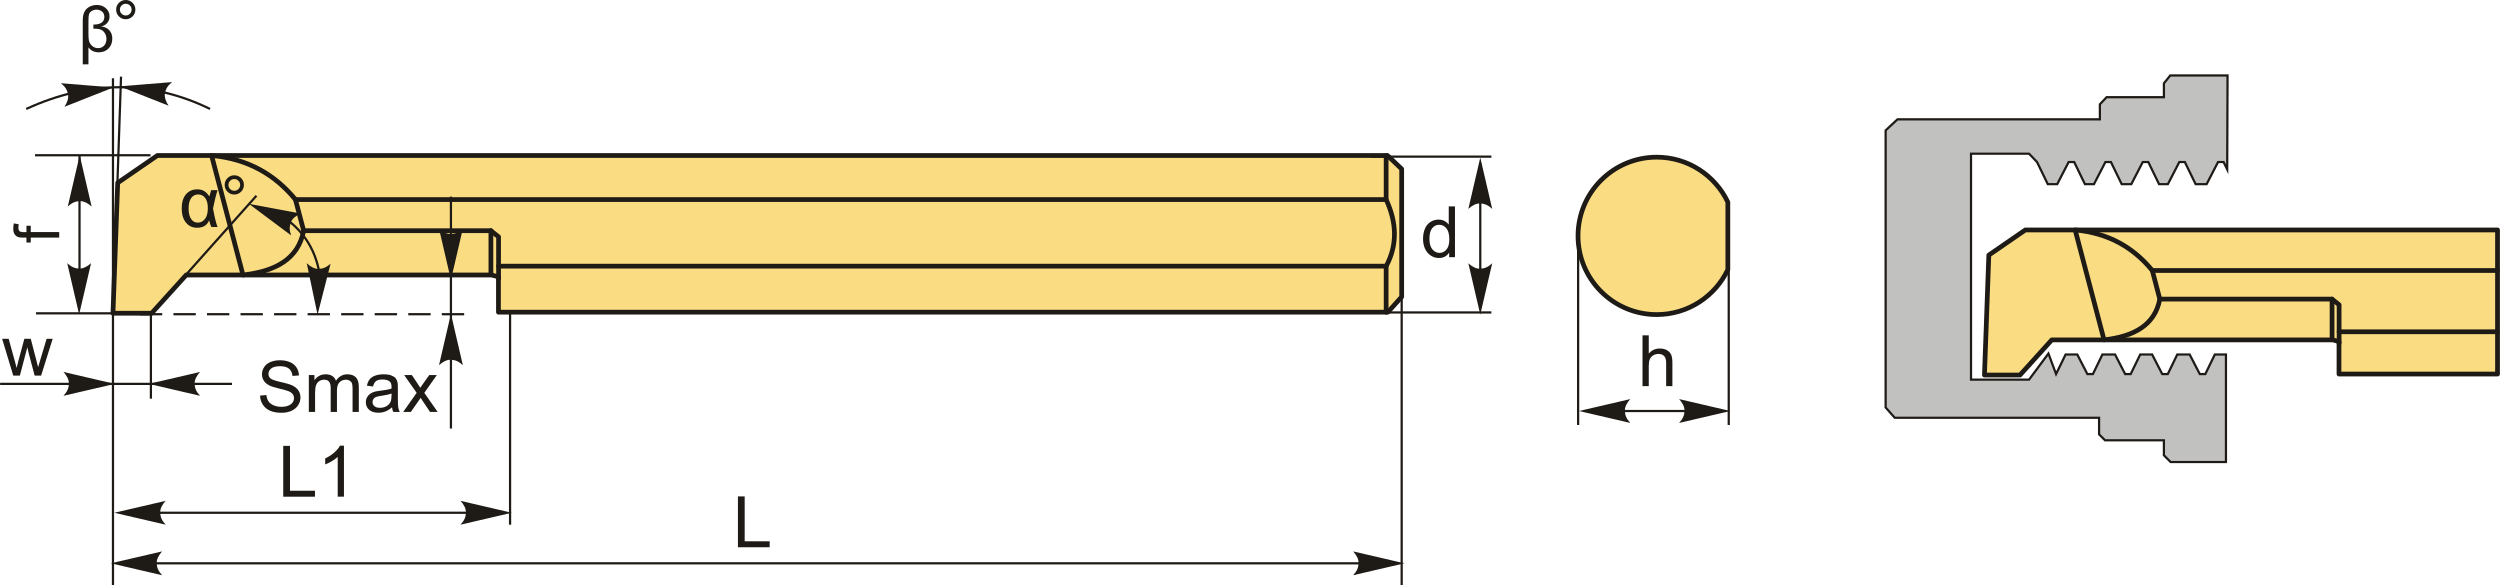 <svg width="2641" height="618" viewBox="0 0 2641 618" fill="none" xmlns="http://www.w3.org/2000/svg">
<g clip-path="url(#clip0_2106_3)">
<path fill-rule="evenodd" clip-rule="evenodd" d="M196.697 290.512L160.147 330.92H119.342L124.344 193.136L166.292 164.256H1465.71L1480.73 178.498V313.598L1466.09 329.777H526.564V292.433L519.276 290.512H196.697Z" fill="#FADC82" stroke="#1E1A16" stroke-width="5.001" stroke-miterlimit="22.926" stroke-linecap="round" stroke-linejoin="round"/>
<path fill-rule="evenodd" clip-rule="evenodd" d="M320.773 243.684C315.101 273.708 290.871 286.67 256.699 290.512L223.519 164.256C262.509 167.854 290.825 184.887 312.112 210.794L320.773 243.684Z" fill="#FADC82" stroke="#1E1A16" stroke-width="5.001" stroke-miterlimit="22.926" stroke-linecap="round" stroke-linejoin="round"/>
<path d="M312.112 210.793H1464.32C1475.61 235.206 1476.44 258.749 1464.32 281.21H526.686" stroke="#1E1A16" stroke-width="5.001" stroke-miterlimit="22.926" stroke-linecap="round" stroke-linejoin="round"/>
<path d="M320.773 243.684H518.59L526.687 250.195V294.384" stroke="#1E1A16" stroke-width="5.001" stroke-miterlimit="22.926" stroke-linecap="round" stroke-linejoin="round"/>
<path d="M518.589 243.684V289.444" stroke="#1E1A16" stroke-width="5.001" stroke-miterlimit="22.926" stroke-linecap="round" stroke-linejoin="round"/>
<path d="M1464.32 210.794V164.256" stroke="#1E1A16" stroke-width="5.001" stroke-miterlimit="22.926" stroke-linecap="round" stroke-linejoin="round"/>
<path d="M1464.32 281.211V329.777" stroke="#1E1A16" stroke-width="5.001" stroke-miterlimit="22.926" stroke-linecap="round" stroke-linejoin="round"/>
<path d="M1530.9 271.725V266.799C1528.44 270.627 1524.81 272.563 1520.02 272.563C1516.93 272.563 1514.08 271.709 1511.49 269.986C1508.88 268.294 1506.87 265.9 1505.43 262.85C1504.01 259.8 1503.3 256.278 1503.3 252.298C1503.3 248.425 1503.95 244.918 1505.23 241.762C1506.53 238.605 1508.47 236.181 1511.06 234.503C1513.64 232.811 1516.53 231.987 1519.72 231.987C1522.07 231.987 1524.16 232.475 1525.99 233.466C1527.82 234.458 1529.3 235.754 1530.45 237.34V218.035H1537.04V271.725H1530.9ZM1510.05 252.313C1510.05 257.3 1511.1 261.005 1513.21 263.475C1515.31 265.93 1517.8 267.15 1520.66 267.15C1523.55 267.15 1526 265.976 1528.03 263.628C1530.03 261.279 1531.05 257.696 1531.05 252.862C1531.05 247.571 1530.03 243.668 1527.95 241.182C1525.91 238.697 1523.38 237.462 1520.36 237.462C1517.42 237.462 1514.98 238.651 1512.99 241.03C1511.04 243.424 1510.05 247.175 1510.05 252.313Z" fill="#1E1A16"/>
<path d="M1563.76 315.093V172.566" stroke="#1E1A16" stroke-width="2.363" stroke-miterlimit="22.926"/>
<path d="M1563.76 332.322L1551.16 278.145C1555.05 281.682 1559.37 284.061 1563.74 283.878C1568.39 283.68 1571.92 282.201 1576.37 278.145L1563.76 332.322Z" fill="#1E1A16"/>
<path d="M1563.76 166.48L1551.16 220.673C1555.05 217.12 1559.37 214.757 1563.74 214.924C1568.39 215.123 1571.92 216.617 1576.37 220.673L1563.76 166.48Z" fill="#1E1A16"/>
<path d="M1448.11 165.475H1575.5" stroke="#1E1A16" stroke-width="2.363" stroke-miterlimit="22.926"/>
<path d="M1448.11 330.08H1575.5" stroke="#1E1A16" stroke-width="2.363" stroke-miterlimit="22.926"/>
<path fill-rule="evenodd" clip-rule="evenodd" d="M1750.17 166.039C1783.32 166.039 1811.94 185.435 1825.28 213.492V284.854C1811.94 312.926 1783.32 332.322 1750.17 332.322C1704.25 332.322 1667.02 295.101 1667.02 249.173C1667.02 203.26 1704.25 166.039 1750.17 166.039Z" fill="#FADC82" stroke="#1E1A16" stroke-width="5.001" stroke-miterlimit="22.926" stroke-linecap="round" stroke-linejoin="round"/>
<path d="M1667.14 244.797V448.957" stroke="#1E1A16" stroke-width="2.363" stroke-miterlimit="22.926"/>
<path d="M1826.24 244.797V448.957" stroke="#1E1A16" stroke-width="2.363" stroke-miterlimit="22.926"/>
<path d="M1674.64 434.197H1817.18" stroke="#1E1A16" stroke-width="2.363" stroke-miterlimit="22.926"/>
<path d="M1668.06 434.196L1722.23 421.586C1718.7 425.49 1716.32 429.805 1716.5 434.181C1716.7 438.832 1718.18 442.339 1722.23 446.791L1668.06 434.196Z" fill="#1E1A16"/>
<path d="M1827.98 434.196L1773.8 421.586C1777.34 425.49 1779.72 429.805 1779.54 434.181C1779.34 438.832 1777.86 442.339 1773.8 446.791L1827.98 434.196Z" fill="#1E1A16"/>
<path d="M1735.15 407.923V354.219H1741.75V373.554C1744.8 369.955 1748.67 368.171 1753.34 368.171C1756.21 368.171 1758.69 368.735 1760.81 369.864C1762.93 371.007 1764.44 372.578 1765.36 374.575C1766.27 376.573 1766.71 379.485 1766.71 383.282V407.923H1760.13V383.313C1760.13 380.019 1759.41 377.625 1757.99 376.115C1756.57 374.621 1754.57 373.874 1751.97 373.874C1750.03 373.874 1748.2 374.377 1746.49 375.383C1744.79 376.39 1743.57 377.777 1742.83 379.516C1742.1 381.239 1741.75 383.618 1741.75 386.667V407.923H1735.15Z" fill="#1E1A16"/>
<path d="M779.55 578.111V524.406H786.671V571.813H813.081V578.111H779.55Z" fill="#1E1A16"/>
<path d="M161.001 595.082H1443.77" stroke="#1E1A16" stroke-width="2.363" stroke-miterlimit="22.926"/>
<path d="M117.086 595.081L171.279 582.486C167.726 586.375 165.362 590.69 165.53 595.066C165.728 599.717 167.222 603.224 171.279 607.677L117.086 595.081Z" fill="#1E1A16"/>
<path d="M1483.64 595.081L1429.46 582.486C1433 586.375 1435.38 590.69 1435.2 595.066C1435 599.717 1433.52 603.224 1429.46 607.677L1483.64 595.081Z" fill="#1E1A16"/>
<path d="M274.723 417.912L281.402 417.317C281.722 420.016 282.454 422.227 283.613 423.965C284.772 425.688 286.571 427.091 289.011 428.158C291.451 429.226 294.211 429.759 297.26 429.759C299.959 429.759 302.353 429.363 304.427 428.555C306.501 427.731 308.041 426.634 309.047 425.215C310.069 423.797 310.572 422.257 310.572 420.61C310.572 418.933 310.084 417.469 309.108 416.219C308.148 414.969 306.531 413.916 304.274 413.047C302.841 412.498 299.654 411.629 294.714 410.44C289.773 409.251 286.327 408.137 284.36 407.085C281.798 405.743 279.892 404.066 278.642 402.084C277.376 400.086 276.751 397.845 276.751 395.39C276.751 392.66 277.529 390.129 279.069 387.781C280.609 385.417 282.835 383.633 285.809 382.398C288.752 381.178 292.045 380.568 295.659 380.568C299.624 380.568 303.146 381.209 306.18 382.49C309.215 383.771 311.548 385.646 313.195 388.147C314.826 390.632 315.695 393.468 315.833 396.61L309.001 397.143C308.635 393.758 307.4 391.196 305.296 389.458C303.177 387.72 300.051 386.866 295.934 386.866C291.634 386.866 288.492 387.659 286.525 389.229C284.558 390.8 283.582 392.706 283.582 394.932C283.582 396.854 284.284 398.439 285.671 399.69C287.044 400.925 290.597 402.221 296.376 403.517C302.155 404.828 306.119 405.957 308.269 406.933C311.38 408.381 313.683 410.196 315.177 412.407C316.671 414.603 317.403 417.134 317.403 420.016C317.403 422.883 316.595 425.551 314.948 428.082C313.317 430.598 310.984 432.565 307.919 433.968C304.854 435.371 301.408 436.057 297.58 436.057C292.731 436.057 288.66 435.356 285.397 433.938C282.103 432.519 279.542 430.4 277.681 427.549C275.806 424.712 274.83 421.495 274.723 417.912Z" fill="#1E1A16"/>
<path d="M326.247 435.157V396.243H332.179V401.733C333.383 399.842 335.015 398.302 337.043 397.158C339.071 395.984 341.358 395.42 343.95 395.42C346.832 395.42 349.196 396.015 351.026 397.204C352.871 398.393 354.167 400.071 354.914 402.221C358.009 397.677 362.035 395.42 366.975 395.42C370.848 395.42 373.837 396.472 375.911 398.607C378 400.757 379.052 404.035 379.052 408.472V435.157H372.45V410.668C372.45 408.046 372.236 406.139 371.809 404.981C371.382 403.806 370.604 402.892 369.461 402.175C368.348 401.458 367.021 401.108 365.496 401.108C362.752 401.108 360.48 402.022 358.665 403.837C356.85 405.667 355.951 408.579 355.951 412.574V435.157H349.348V409.906C349.348 406.978 348.815 404.782 347.747 403.319C346.665 401.855 344.896 401.108 342.471 401.108C340.611 401.108 338.903 401.596 337.333 402.571C335.747 403.547 334.618 404.981 333.902 406.856C333.2 408.732 332.85 411.446 332.85 414.984V435.157H326.247Z" fill="#1E1A16"/>
<path d="M414.154 430.293C411.699 432.382 409.335 433.846 407.079 434.7C404.822 435.569 402.397 435.996 399.79 435.996C395.52 435.996 392.227 434.944 389.924 432.87C387.622 430.796 386.478 428.128 386.478 424.895C386.478 422.989 386.92 421.251 387.774 419.68C388.659 418.094 389.787 416.844 391.19 415.898C392.608 414.953 394.178 414.221 395.947 413.733C397.243 413.398 399.21 413.077 401.818 412.757C407.14 412.132 411.074 411.37 413.59 410.485C413.62 409.586 413.635 409.021 413.635 408.777C413.635 406.109 413.01 404.218 411.76 403.12C410.067 401.626 407.551 400.894 404.227 400.894C401.116 400.894 398.814 401.443 397.335 402.526C395.856 403.608 394.773 405.545 394.056 408.32L387.606 407.42C388.186 404.645 389.146 402.419 390.504 400.711C391.861 399.019 393.797 397.707 396.359 396.792C398.89 395.877 401.848 395.42 405.203 395.42C408.527 395.42 411.241 395.801 413.33 396.594C415.404 397.372 416.944 398.348 417.92 399.537C418.896 400.726 419.582 402.221 419.979 404.035C420.192 405.164 420.299 407.192 420.299 410.104V418.857C420.299 424.956 420.436 428.829 420.711 430.461C420.985 432.107 421.534 433.663 422.327 435.157H415.435C414.764 433.769 414.337 432.153 414.154 430.293ZM413.635 415.67C411.226 416.646 407.627 417.469 402.824 418.14C400.11 418.521 398.174 418.963 397.06 419.451C395.932 419.939 395.063 420.656 394.453 421.571C393.843 422.516 393.523 423.553 393.523 424.697C393.523 426.435 394.194 427.899 395.536 429.058C396.862 430.232 398.814 430.811 401.376 430.811C403.922 430.811 406.179 430.262 408.161 429.149C410.143 428.051 411.607 426.542 412.522 424.62C413.239 423.141 413.59 420.946 413.59 418.064L413.635 415.67Z" fill="#1E1A16"/>
<path d="M425.941 435.158L440.152 415L426.993 396.244H435.105L441.25 405.424C442.394 407.147 443.294 408.55 443.934 409.647C445.047 408.092 446.023 406.674 446.923 405.408L453.388 396.244H461.454L448.219 415L462.323 435.158H454.288L446.236 423.157L444.407 420.276L434.007 435.158H425.941Z" fill="#1E1A16"/>
<path d="M299.212 524.71V471.006H306.348V518.413H332.743V524.71H299.212Z" fill="#1E1A16"/>
<path d="M363.347 524.711H356.759V482.687C355.173 484.211 353.084 485.721 350.507 487.231C347.93 488.756 345.597 489.884 343.554 490.631V484.257C347.244 482.534 350.462 480.43 353.237 477.96C355.997 475.505 357.949 473.111 359.108 470.793H363.347V524.711Z" fill="#1E1A16"/>
<path d="M154.658 541.682H511.118" stroke="#1E1A16" stroke-width="2.363" stroke-miterlimit="22.926"/>
<path d="M120.791 541.681L174.984 529.086C171.431 532.974 169.067 537.29 169.235 541.666C169.433 546.317 170.928 549.824 174.984 554.276L120.791 541.681Z" fill="#1E1A16"/>
<path d="M540.654 541.681L486.477 529.086C490.014 532.974 492.393 537.29 492.21 541.666C492.012 546.317 490.533 549.824 486.477 554.276L540.654 541.681Z" fill="#1E1A16"/>
<path d="M147.766 331.941H492.47" stroke="#1E1A16" stroke-width="2.363" stroke-miterlimit="22.926" stroke-dasharray="23.62 11.82"/>
<path d="M476.367 452.693V207.713" stroke="#1E1A16" stroke-width="2.363" stroke-miterlimit="22.926"/>
<path d="M476.367 331.59L463.772 385.767C467.66 382.23 471.976 379.851 476.352 380.034C481.003 380.232 484.51 381.711 488.962 385.767L476.367 331.59Z" fill="#1E1A16"/>
<path d="M476.367 295.681L463.772 241.488C467.66 245.026 471.976 247.405 476.352 247.222C481.003 247.023 484.51 245.544 488.962 241.488L476.367 295.681Z" fill="#1E1A16"/>
<path d="M127.866 80.969L119.342 330.92V82.677" stroke="#1E1A16" stroke-width="2.363" stroke-miterlimit="22.926"/>
<path d="M27.685 115.094C93.939 84.75 158.668 84.292 221.918 115.094" stroke="#1E1A16" stroke-width="2.363" stroke-miterlimit="22.926"/>
<path d="M126.357 91.215L178.095 111.648C175.167 107.287 173.459 102.667 174.267 98.367C175.152 93.792 177.134 90.529 181.8 86.732L126.357 91.215Z" fill="#1E1A16"/>
<path d="M119.77 92.404L68.032 112.837C70.975 108.461 72.683 103.841 71.859 99.541C70.975 94.966 68.993 91.718 64.327 87.906L119.77 92.404Z" fill="#1E1A16"/>
<path d="M118.626 40.788C118.626 44.997 117.314 48.474 114.661 51.203C112.023 53.917 108.592 55.259 104.384 55.259C99.642 55.259 95.997 53.505 93.436 49.983V67.961H87.428V21.286C87.428 14.515 89.669 9.865 94.122 7.364C96.592 5.961 99.337 5.26 102.295 5.26C106 5.26 109.126 6.342 111.673 8.538C114.372 10.81 115.729 13.768 115.729 17.413C115.729 20.081 114.89 22.384 113.213 24.32C111.535 26.241 109.37 27.446 106.702 27.904C110.361 28.254 113.258 29.581 115.408 31.883C117.558 34.171 118.626 37.129 118.626 40.788ZM112.435 41.093C112.435 38.974 111.917 37.037 110.864 35.253C109.736 33.301 108.211 31.96 106.336 31.243C104.613 30.602 102.31 30.267 99.459 30.267H98.635V25.967C106.366 25.967 110.224 23.238 110.224 17.748C110.224 15.491 109.431 13.662 107.83 12.259C106.229 10.871 104.292 10.17 102.036 10.17C100.282 10.17 98.65 10.597 97.11 11.481C95.433 12.457 94.381 13.753 93.969 15.324C93.619 16.727 93.436 19.044 93.436 22.262V35.574C93.436 39.004 93.603 41.398 93.908 42.771C94.457 45.134 95.692 47.117 97.614 48.718C99.337 50.151 101.319 50.868 103.576 50.868C106.351 50.868 108.531 49.892 110.148 47.986C111.657 46.202 112.435 43.899 112.435 41.093Z" fill="#1E1A16"/>
<path d="M122.682 10.14C122.682 7.334 123.673 4.956 125.67 2.958C127.653 0.991 130.047 0 132.822 0C135.658 0 138.052 0.991 140.034 2.958C142.017 4.956 143.008 7.334 143.008 10.14C143.008 12.946 142.001 15.355 140.019 17.337C138.021 19.32 135.627 20.326 132.822 20.326C130.047 20.326 127.653 19.335 125.67 17.368C123.673 15.37 122.682 12.976 122.682 10.14ZM126.646 10.155C126.646 11.879 127.256 13.327 128.461 14.532C129.681 15.752 131.144 16.346 132.868 16.346C134.545 16.346 136.009 15.752 137.213 14.532C138.433 13.327 139.028 11.879 139.028 10.155C139.028 8.448 138.433 6.999 137.213 5.794C136.009 4.574 134.545 3.98 132.868 3.98C131.144 3.98 129.681 4.574 128.461 5.794C127.256 6.999 126.646 8.448 126.646 10.155Z" fill="#1E1A16"/>
<path d="M160.147 330.92L270.88 206.799" stroke="#1E1A16" stroke-width="2.363" stroke-miterlimit="22.926"/>
<path d="M302.109 231.316C320.986 244.674 334.725 265.549 338.171 293.408" stroke="#1E1A16" stroke-width="2.363" stroke-miterlimit="22.926"/>
<path d="M262.951 215.367L317.632 225.584C312.828 227.718 308.925 230.722 307.324 234.809C305.647 239.139 305.586 242.951 307.522 248.654L262.951 215.367Z" fill="#1E1A16"/>
<path d="M335.457 332.476L324.036 278.039C327.848 281.668 332.118 284.123 336.494 284.047C341.145 283.955 344.698 282.537 349.226 278.588L335.457 332.476Z" fill="#1E1A16"/>
<path d="M223.092 200.851H229.832C228.094 206.233 226.493 212.729 225.044 220.338C226.767 229.762 228.368 236.242 229.832 239.78H223.229C222.193 237.34 221.43 234.961 220.881 232.674C218.868 237.965 214.645 240.603 208.195 240.603C203.33 240.603 199.396 238.773 196.423 235.114C193.449 231.469 191.955 226.498 191.955 220.231C191.955 213.797 193.449 208.826 196.438 205.319C199.427 201.781 203.391 200.027 208.317 200.027C211.366 200.027 213.852 200.637 215.773 201.872C217.694 203.108 219.494 204.983 221.156 207.484C221.308 206.63 221.964 204.419 223.092 200.851ZM209.384 205.425C206.243 205.425 203.788 206.706 201.958 209.237C200.143 211.769 199.244 215.443 199.244 220.231C199.244 224.882 200.098 228.557 201.821 231.21C203.544 233.879 205.938 235.205 209.018 235.205C212.022 235.205 214.538 233.894 216.551 231.271C218.563 228.664 219.57 224.882 219.57 219.972C219.57 215.169 218.624 211.555 216.749 209.1C214.858 206.645 212.418 205.425 209.384 205.425Z" fill="#1E1A16"/>
<path d="M237.35 195.316C237.35 192.51 238.356 190.131 240.338 188.134C242.321 186.167 244.715 185.176 247.505 185.176C250.326 185.176 252.72 186.167 254.717 188.134C256.685 190.131 257.676 192.51 257.676 195.316C257.676 198.122 256.669 200.531 254.687 202.513C252.705 204.495 250.295 205.502 247.505 205.502C244.715 205.502 242.321 204.511 240.338 202.544C238.356 200.546 237.35 198.152 237.35 195.316ZM241.329 195.331C241.329 197.054 241.924 198.503 243.144 199.707C244.349 200.927 245.812 201.522 247.535 201.522C249.228 201.522 250.677 200.927 251.881 199.707C253.101 198.503 253.696 197.054 253.696 195.331C253.696 193.623 253.101 192.175 251.881 190.97C250.677 189.75 249.228 189.156 247.535 189.156C245.812 189.156 244.349 189.75 243.144 190.97C241.924 192.175 241.329 193.623 241.329 195.331Z" fill="#1E1A16"/>
<path d="M119.342 330.92V618" stroke="#1E1A16" stroke-width="2.363" stroke-miterlimit="22.926"/>
<path d="M159.415 330.92V421.16" stroke="#1E1A16" stroke-width="2.363" stroke-miterlimit="22.926"/>
<path d="M0.116 405.529H245.096" stroke="#1E1A16" stroke-width="2.363" stroke-miterlimit="22.926"/>
<path d="M121.233 405.529L67.04 392.934C70.593 396.822 72.957 401.137 72.774 405.513C72.576 410.164 71.097 413.671 67.04 418.124L121.233 405.529Z" fill="#1E1A16"/>
<path d="M157.143 405.529L211.32 392.934C207.783 396.822 205.404 401.137 205.587 405.513C205.785 410.164 207.264 413.671 211.32 418.124L157.143 405.529Z" fill="#1E1A16"/>
<path d="M14.007 396.808L2.25 357.895H9.143L15.349 380.355L17.56 388.711C17.636 388.3 18.322 385.631 19.573 380.691L25.733 357.895H32.488L38.359 380.493L40.265 387.903L42.506 380.386L49.231 357.895H55.65L43.436 396.808H36.605L30.429 373.524L28.874 366.861L20.991 396.808H14.007Z" fill="#1E1A16"/>
<path d="M538.84 330.92V554.278" stroke="#1E1A16" stroke-width="2.363" stroke-miterlimit="22.926"/>
<path d="M1480.73 271.725V617.999" stroke="#1E1A16" stroke-width="2.363" stroke-miterlimit="22.926"/>
<path fill-rule="evenodd" clip-rule="evenodd" d="M2352.81 179.001L2353.18 79.719H2292.63L2285.95 88.06V102.683H2225.4L2218.31 110.2V126.058H2004.51L1991.99 137.754V430.461L2001.6 441.318H2217.47V458.854L2223.74 465.121H2285.95V480.979L2293.04 488.085H2351.5V374.5H2339.73L2329.7 395.161H2323.84L2313.17 374.5H2300.07L2290.04 395.161H2284.18L2273.51 374.5H2260.91L2250.86 395.161H2245.01L2234.33 374.5H2220.99L2210.94 395.161H2205.1L2194.43 374.5H2182.08L2172.03 395.161L2163.96 373.478L2143.5 401.047H2082.18V374.5V194.539V162.38H2143.5L2151.92 171.163L2163.28 194.539H2173.23L2185.31 171.163H2191.17L2202.52 194.539H2212.07L2224.15 171.163H2229.99L2241.36 194.539H2251.52L2263.61 171.163H2269.45L2280.83 194.539H2290.14L2302.23 171.163H2308.07L2319.45 194.539H2331.07L2343.15 171.163H2349L2352.81 179.001Z" fill="#C1C1C0" stroke="#1E1A16" stroke-width="2.363" stroke-miterlimit="22.926"/>
<path fill-rule="evenodd" clip-rule="evenodd" d="M2167.53 359.038L2133.91 396.213H2096.38L2100.99 269.484L2139.56 242.922H2638.38V395.146H2470.91V360.807L2464.2 359.038H2167.53Z" fill="#FADC82" stroke="#1E1A16" stroke-width="5.001" stroke-miterlimit="22.926" stroke-linecap="round" stroke-linejoin="round"/>
<path fill-rule="evenodd" clip-rule="evenodd" d="M2281.63 315.977C2276.42 343.576 2254.12 355.5 2222.71 359.038L2192.19 242.922C2228.05 246.231 2254.09 261.891 2273.67 285.724L2281.63 315.977Z" fill="#FADC82" stroke="#1E1A16" stroke-width="5.001" stroke-miterlimit="22.926" stroke-linecap="round" stroke-linejoin="round"/>
<path d="M2273.67 285.725H2638.38M2638.38 350.484H2471.03" stroke="#1E1A16" stroke-width="5.001" stroke-miterlimit="22.926" stroke-linecap="round" stroke-linejoin="round"/>
<path d="M2281.63 315.977H2463.58L2471.03 321.954V362.606" stroke="#1E1A16" stroke-width="5.001" stroke-miterlimit="22.926" stroke-linecap="round" stroke-linejoin="round"/>
<path d="M2463.58 315.977V358.062" stroke="#1E1A16" stroke-width="5.001" stroke-miterlimit="22.926" stroke-linecap="round" stroke-linejoin="round"/>
<path d="M37 164H159" stroke="#1E1A16" stroke-width="2.36" stroke-miterlimit="22.926"/>
<path d="M38 331L155 331" stroke="#1E1A16" stroke-width="2.36" stroke-miterlimit="22.926"/>
<path d="M84 164L84 317" stroke="#1E1A16" stroke-width="2.36" stroke-miterlimit="22.926"/>
<path d="M83.603 332.191L96.207 278C92.349 281.51 88.561 283.434 84.783 283.761C79.528 283.761 75.819 282.383 71 278L83.603 332.191Z" fill="#1E1A16"/>
<path d="M84.186 164L96.789 218.191C92.932 214.681 89.144 212.757 85.366 212.43C80.11 212.43 76.402 213.808 71.582 218.191L84.186 164Z" fill="#1E1A16"/>
<path d="M62.539 251.013H32.474V256.209H27.942V251.013H24.273C21.953 251.013 20.227 250.815 19.107 250.398C17.59 249.833 16.36 248.861 15.418 247.433C14.466 246.025 14 244.032 14 241.484C14 239.828 14.208 238.003 14.595 236L19.732 236.883C19.513 238.102 19.404 239.243 19.404 240.333C19.404 242.108 19.781 243.368 20.535 244.111C21.298 244.845 22.706 245.212 24.769 245.212H27.942V238.479H32.474V245.143H62.539V251.013Z" fill="#1E1A16"/>
</g>
<defs>
<clipPath id="clip0_2106_3">
<rect width="2641" height="618" fill="white"/>
</clipPath>
</defs>
</svg>

